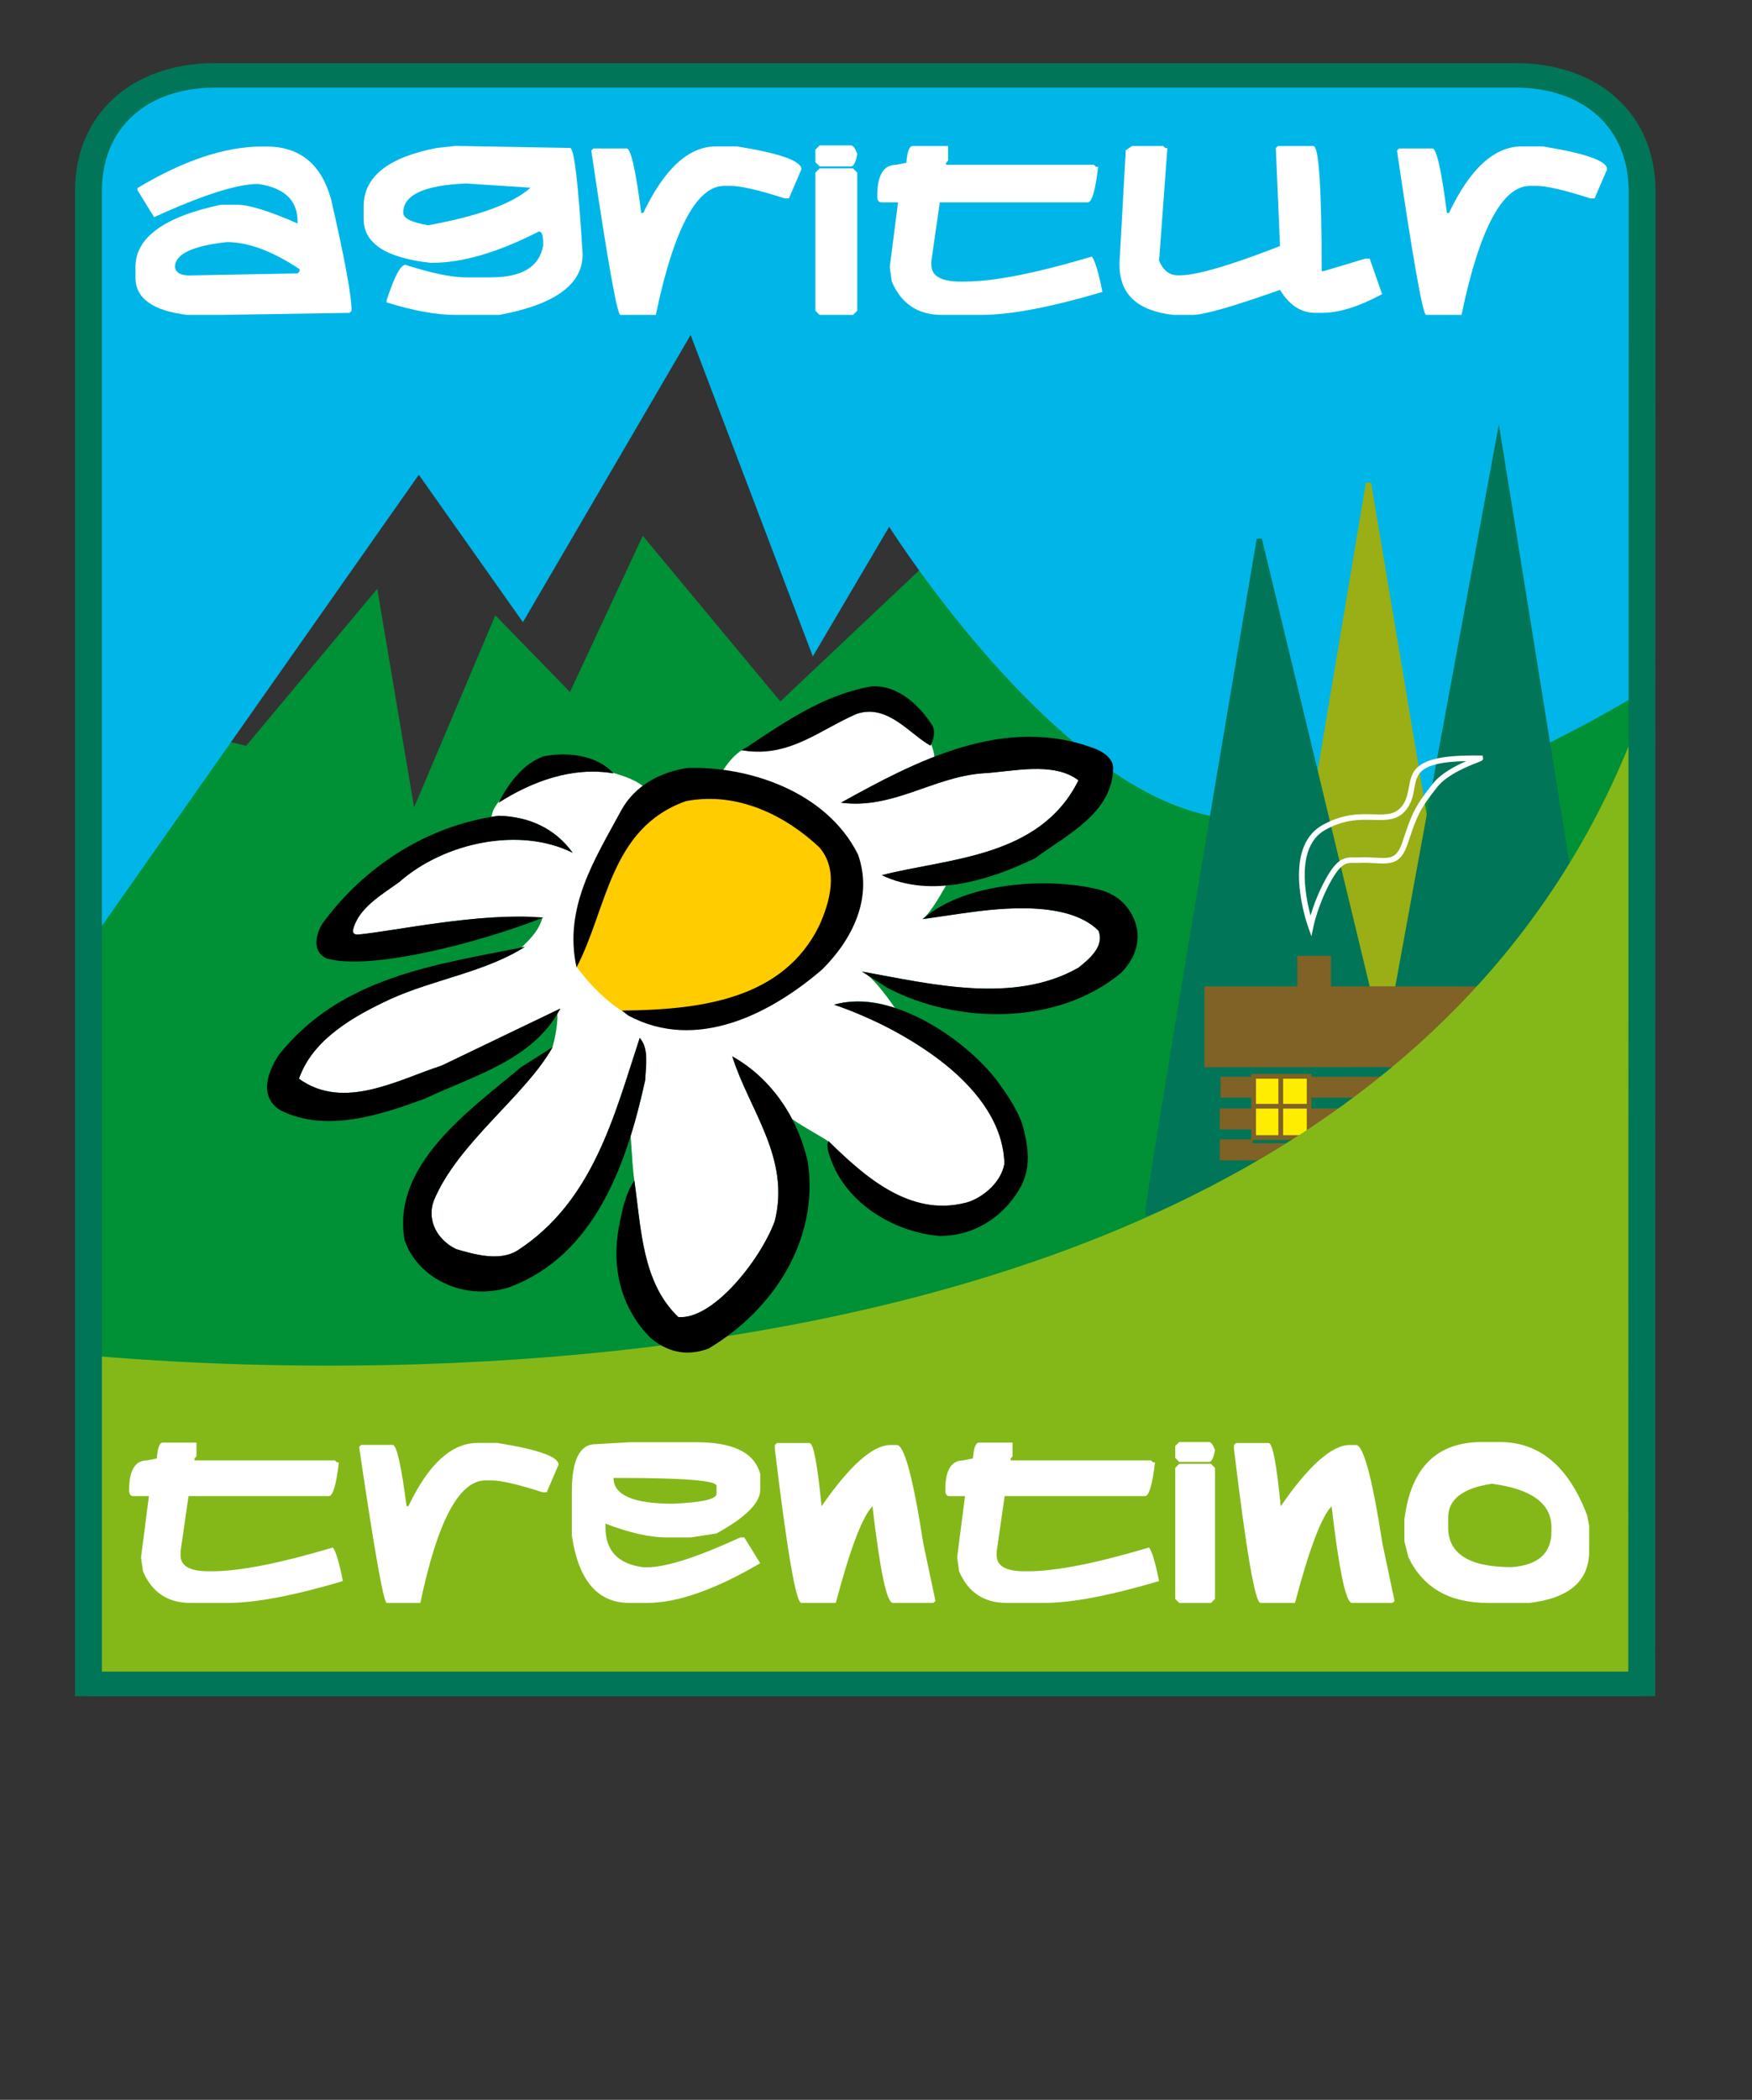 <?xml version="1.0" encoding="utf-8"?>
<!-- Generator: Adobe Illustrator 13.0.1, SVG Export Plug-In . SVG Version: 6.00 Build 14948)  -->
<!DOCTYPE svg PUBLIC "-//W3C//DTD SVG 1.0//EN" "http://www.w3.org/TR/2001/REC-SVG-20010904/DTD/svg10.dtd">
<svg version="1.0" id="Livello_1" xmlns="http://www.w3.org/2000/svg" xmlns:xlink="http://www.w3.org/1999/xlink" x="0px" y="0px"
	 width="471.324px" height="564.786px" viewBox="0 0 471.324 564.786" enable-background="new 0 0 471.324 564.786"
	 xml:space="preserve">
<rect x="0" y="0" width="471.324" height="564.786" fill="#333333" stroke="none"/>
<g>
	<defs>
		<path id="SVGID_1_" d="M57.87,20.594c-20.534,0-34.076,12.432-34.076,31.295v404.339h417.875l0.088-404.339
			c0-18.863-13.542-31.295-34.08-31.295H57.87z"/>
	</defs>
	<clipPath id="SVGID_2_">
		<use xlink:href="#SVGID_1_"  overflow="visible"/>
	</clipPath>
	<polygon clip-path="url(#SVGID_2_)" fill="#009036" points="6.045,186.946 66.556,201.668 100.897,160.568 110.993,220.546 
		133.571,167.194 153.625,187.787 173.148,145.879 209.837,190.057 261.955,140.705 454.549,88.679 454.549,421.281 8.047,421.281 	
		"/>
	<path clip-path="url(#SVGID_2_)" fill="#009036" d="M455.496,422.232L455.496,422.232H7.098l-0.007-0.941L5.079,185.73l61.13,14.87
		l35.281-42.232l9.912,58.793l21.854-51.664l20.08,20.637l19.585-42.02l37.007,44.551l51.775-48.883l193.793-52.348 M8.993,420.328
		h444.597V89.921l-191.154,51.64l-52.675,49.887l-36.385-43.804l-19.47,41.795l-20.013-20.55l-23.291,55.042l-10.304-61.163
		l-33.384,39.964l-59.909-14.57L8.993,420.328z"/>
	<path clip-path="url(#SVGID_2_)" fill="#00B6E8" d="M9.256,0.632h461.442v165.553c0,0-93.133,71.179-152.227,50.63
		c-40.531-14.096-79.282-76.328-79.282-76.328l-20.403,34.614l-32.873-86.453l-45.288,77.537l-27.954-39.581L25.63,250.469H9.256
		V0.632z"/>
	<path clip-path="url(#SVGID_2_)" fill="#00B6E8" d="M25.968,251.097H8.63V0h462.693v166.493l-0.246,0.189
		c-0.711,0.547-71.943,54.482-128.87,54.482c-8.703,0-16.768-1.261-23.935-3.758c-37.664-13.094-74.159-68.109-79.066-75.718
		l-20.539,34.855l-32.875-86.442l-45.115,77.241l-28.006-39.651L25.968,251.097z"/>
	<path clip-path="url(#SVGID_2_)" fill="#9AAE15" d="M338.224,311.535c-0.625,0.312,29.924-181.6,29.924-181.6l23.645,141.021
		C391.792,270.956,361.898,299.556,338.224,311.535"/>
	<path clip-path="url(#SVGID_2_)" fill="#9AAE15" d="M338.033,312.42l-0.368-0.427c-0.283-0.338-0.679-0.809,29.788-182.177h1.4
		l23.696,141.391l-0.267,0.263c-0.297,0.289-30.246,28.809-53.754,40.698L338.033,312.42z M368.148,134.212
		c-9.974,59.41-27.368,163.615-29.102,176.097c21.936-11.489,48.992-36.775,51.982-39.605L368.148,134.212z"/>
	<path clip-path="url(#SVGID_2_)" fill="#007557" d="M369.207,300.055c-0.539,0.435,34.024-185.918,34.024-185.918l20.146,125.29
		C423.377,239.427,392.951,280.576,369.207,300.055"/>
	<path clip-path="url(#SVGID_2_)" fill="#007557" d="M308.708,326.285c-0.644,0.26,30.074-181.271,30.074-181.271l37.395,155.302
		C376.177,300.316,334.982,315.604,308.708,326.285"/>
	<path clip-path="url(#SVGID_2_)" fill="#007557" d="M308.5,327.127l-0.332-0.393c-0.286-0.33-0.714-0.835,29.91-181.839
		l1.383-0.046l37.55,155.911l-0.593,0.217c-0.408,0.156-41.48,15.408-67.445,25.958L308.5,327.127z M338.892,148.541
		c-10.033,59.38-27.756,164.769-29.369,176.648c24.299-9.837,60.749-23.438,65.817-25.317L338.892,148.541z"/>
	<path clip-path="url(#SVGID_2_)" fill="#806126" d="M324.014,265.296l84.147,0.012c-11.793,11.953,9.715,11.144-3.896,21.668
		l-80.252,0.095V265.296z"/>
	<polygon clip-path="url(#SVGID_2_)" fill="#806126" points="328.337,289.601 337,289.601 337,289.532 352.432,289.532 
		352.432,289.601 393.429,289.601 393.429,295.26 352.432,295.26 352.432,289.601 352.432,289.532 337,289.532 337,289.601 
		337,295.26 328.337,295.26 	"/>
	<path clip-path="url(#SVGID_2_)" fill="#806126" d="M328.136,298.141H337v5.651h-8.863V298.141z M352.432,298.141h40.798v5.651
		h-40.798V298.141z"/>
	<polygon clip-path="url(#SVGID_2_)" fill="#806126" points="328.136,306.447 337,306.447 337,307.506 352.432,307.506 
		352.432,306.447 393.23,306.447 393.23,312.108 328.136,312.108 	"/>
	<rect x="337.25" y="289.505" clip-path="url(#SVGID_2_)" fill="#FFED00" width="14.933" height="16.452"/>
	<path clip-path="url(#SVGID_2_)" fill="#806126" d="M352.818,306.593h-16.201v-17.723h16.201V306.593z M337.884,305.324h13.664
		V290.14h-13.664V305.324z"/>
	<polygon clip-path="url(#SVGID_2_)" fill="#806126" points="345.181,305.446 343.912,305.446 343.912,298.177 337.51,298.177 
		337.51,296.908 343.912,296.908 343.912,290.016 345.181,290.016 345.181,296.908 351.973,296.908 351.973,298.177 
		345.181,298.177 	"/>
	<rect x="349.634" y="257.732" clip-path="url(#SVGID_2_)" fill="#806126" width="7.804" height="11.111"/>
	<path clip-path="url(#SVGID_2_)" fill="#806126" d="M358.068,269.476h-9.066v-12.383h9.066V269.476z M350.279,268.207h6.522v-9.836
		h-6.522V268.207z"/>
	<path clip-path="url(#SVGID_2_)" fill="#84B819" d="M8.226,362.921c0,0,409.426,55.126,446.172-224.903
		c0.63-4.774-5.878,426.767-5.878,426.767L0,563.048L8.226,362.921z"/>
	<path clip-path="url(#SVGID_2_)" fill="#FFFFFF" d="M352.808,251.833l-0.905-2.539c-0.303-0.856-7.337-21.109,3.864-27.372
		c5.684-3.189,10.225-2.992,13.818-2.887c3.613,0.098,6.016,0.068,7.825-2.556c1.034-1.52,1.318-3.151,1.606-4.723
		c0.785-4.403,1.527-8.559,17.204-8.559l2.607,0.025l0.13,0.619c0.114,0.643-0.301,0.8-1.312,1.191
		c-2.227,0.865-8.166,3.161-10.896,6.539c-4.905,6.072-5.716,8.461-7.482,13.707l-0.623,1.834c-1.81,5.261-4.351,5.315-8.699,5.066
		c-1.303-0.076-2.795-0.152-4.529-0.066l-0.582,0.008l-1.129-0.013c-1.384,0-2.939,0-5.688,4.947
		c-3.421,6.139-4.654,12.077-4.671,12.138L352.808,251.833z M367.443,220.494c-2.998,0-6.642,0.324-10.947,2.737
		c-7.906,4.424-5.416,17.484-3.932,23.027c0.705-2.379,2-6.08,4.141-9.934c2.669-4.802,4.523-5.711,7.002-5.711l1.129,0.016
		l0.507-0.016c1.81-0.082,3.337,0,4.686,0.065c3.781,0.214,5.677,0.376,7.2-4.051l0.615-1.826c1.774-5.257,2.663-7.898,7.741-14.167
		c2.178-2.678,6.025-4.678,8.87-5.921c-12.705,0.26-13.26,3.39-13.965,7.307c-0.291,1.65-0.625,3.518-1.844,5.302
		c-2.2,3.208-5.099,3.34-9.106,3.208C368.869,220.514,368.172,220.494,367.443,220.494"/>
	<path clip-path="url(#SVGID_2_)" fill="#FFFFFF" d="M140.265,254.865c1.428-1.471,4.619-4.098,5.654-8.021l0.253-0.043
		l-0.461-0.041c-1.01,0.203-2.008,0.203-2.749-0.158c-16.721-0.65-37.203,3.875-46.57,4.76c-1.553,0.145-1.452-1.037-1.452-1.037
		c1.25-6.014,7.89-9.749,12.444-13.067c12.243-10.788,32.568-14.937,46.677-7.884c-4.776-6.633-11.831-9.745-19.919-9.955
		l-1.93,0.295c0.147-1.18,0.758-2.722,2.35-4.59l-0.42,0.771c9.133-5.807,19.919-9.752,30.91-7.883l-0.48-0.249
		c3.297,0.967,7.02,2.132,9.183,4.428c4.303,4.566,19.723-3.157,19.723-3.157s2.272-4.774,6.081-7.261
		c11.818,1.778,21.289-5.583,30.827-9.732c8.297-2.904,14.316,5.393,19.915,8.506l0.202-0.391c0.416,1.068,0.85,2.425,0.843,3.383
		c-8.872,3.444-17.324,8.06-25.107,12.356c13.898,1.864,24.68-6.843,37.961-7.883c8.085-0.411,19.081-3.316,25.925,1.867
		c-10.358,20.948-35.267,20.948-52.894,25.513c5.227,2.531,11.688,3.07,17.34,2.667c-2.491,4.41-4.495,7.537-6.348,9.152
		l9.958-1.451c7.538-1.031,28.411-4.354,37.334,4.564c1.652,4.147-2.286,7.465-5.391,9.956c-17.429,9.953-39.824,4.356-58.284,1.032
		c0,0,2.346,0.301,8.922,9.803c-5.322-1.861-10.836-2.413-16.393-0.882l6.438,1.87c15.561,7.881,38.785,20.325,39.398,40.857
		c-0.484,4.828-5.667,10.008-10.572,10.573c-14.932,3.738-26.322-6.479-36.691-16.426v-0.044c-1.93-1.374-6.203-3.566-9.817-6.037
		c-3.629-6.904-9.09-12.967-16.131-16.897c4.573,14.517,15.756,27.388,11.407,44.387c-3.948,10.577-16.748,26.595-25.933,25.724
		c-9.736-9.337-9.954-23.653-11.816-36.712c-0.428-2.942-0.645-7.142-0.993-12.014c1.576-5.016,2.826-10.078,3.9-14.949
		c0.205-4.153,1.033-8.503-1.455-11.408c-6.844,20.742-12.446,43.97-32.986,57.25c-4.766,2.896-11.399,1.036-16.386-0.427
		c-4.763-2.28-8.087-7.464-6.019-13.063c6.439-15.558,24.666-28.185,31.927-41.253c0,0,1.532-5.35,1.296-9.104
		c0.633-0.933,0.262-0.246,0.801-1.291l-0.6,0.296c0,0-1.295,0.64-1.314,0.627l-30.03,14.429
		c-11.608,3.74-26.34,12.236-38.366,3.528c3.728-10.786,15.142-17.012,24.472-21.367c11.814-5.389,25.513-7.259,36.297-14.102
		L140.265,254.865z"/>
	<path clip-path="url(#SVGID_2_)" d="M275.191,303.009c1.729,6.411,2.068,11.82-1.042,17.006
		c-4.757,7.882-12.653,12.442-21.36,12.442c-12.791-1.113-26.138-9.331-29.869-22.402c0,0-0.714-2.313,0-3.105
		c9.574,9.394,21.783,20.322,36.714,16.584c3.609-0.869,9.48-4.688,10.572-10.573c-0.613-20.532-26.025-35.865-45.835-42.728
		c16.565-4.729,37.698,11.27,44.802,21.775C269.173,292.008,273.92,298.288,275.191,303.009"/>
	<path clip-path="url(#SVGID_2_)" d="M154.061,229.373c-14.108-7.053-34.434-2.904-46.677,7.884
		c-4.553,3.318-11.194,7.054-12.444,13.067c0,0-0.101,1.182,1.452,1.037c9.977-0.94,32.568-6.01,49.78-4.561
		c-18.036,7.051-46.909,14.355-58.283,10.988c-4.139-1.869-2.907-6.636-1.038-9.539c10.977-14.898,27.698-26.145,47.291-28.832
		C142.23,219.627,149.285,222.74,154.061,229.373"/>
	<path clip-path="url(#SVGID_2_)" d="M299.457,206.563c-0.168,12.238-12.654,18.039-20.952,24.263
		c-12.024,5.81-28.001,10.992-41.273,4.565c17.628-4.565,42.537-4.565,52.895-25.514c-6.844-5.182-17.839-2.277-25.925-1.866
		c-13.281,1.039-24.063,9.746-37.962,7.883c19.909-10.991,44.18-24.062,68.861-14.314C295.1,201.58,299.5,203.342,299.457,206.563"
		/>
	<path clip-path="url(#SVGID_2_)" d="M250.71,194.945c1.055,1.661,0.42,4.148-0.409,5.601c-5.599-3.113-11.618-11.41-19.915-8.506
		c-9.538,4.149-17.635,11.411-29.451,9.958l-1.448-0.217l1.448-0.821c10.574-7.054,21.15-14.311,33.809-16.385
		C241.59,184.362,247.19,189.553,250.71,194.945"/>
	<path clip-path="url(#SVGID_2_)" d="M165.052,208.011c-10.991-1.869-21.777,2.075-30.91,7.883c2.699-5.192,6.43-10.37,12.03-12.444
		C152.171,202.249,160.279,202.822,165.052,208.011"/>
	<path clip-path="url(#SVGID_2_)" d="M141.197,254.679c-10.783,6.843-24.482,8.713-36.297,14.102
		c-9.33,4.354-20.744,10.581-24.472,21.367c12.027,8.708,26.758,0.212,38.367-3.528l31.943-15.352
		c-7.254,13.906-23.437,18.045-36.508,24.272c-11.399,4.148-26.341,9.329-38.785,3.105c-6.013-3.73-3.312-10.576-0.41-14.932
		C91.632,262.774,117.144,259.452,141.197,254.679"/>
	<path clip-path="url(#SVGID_2_)" d="M173.56,290.565c-4.775,21.779-13.281,47.292-36.928,55.789
		c-12.525,3.671-24.558-3.019-27.794-12.861c-3.524-20.114,17.217-34.637,31.324-46.456l8.505-5.395
		c-7.262,13.065-25.514,25.717-31.953,41.274c-2.068,5.6,1.256,10.783,6.019,13.063c4.987,1.463,11.62,3.322,16.387,0.427
		c20.539-13.28,26.141-36.508,32.985-57.25C174.593,282.062,173.765,286.412,173.56,290.565"/>
	<path clip-path="url(#SVGID_2_)" d="M217.316,312.542c3.115,21.157-9.541,40.037-26.749,50.205
		c-6.252,2.305-11.409,0.617-15.56-2.913c-7.884-7.88-10.582-18.662-8.504-29.863c0.838-4.359,1.672-8.713,4.15-12.443
		c1.862,13.059,2.08,27.375,11.816,36.712c9.185,0.871,21.986-15.146,25.933-25.724c4.35-16.999-6.834-29.87-11.406-44.387
		C207.775,290.147,214.828,301.143,217.316,312.542"/>
	<path clip-path="url(#SVGID_2_)" fill="#FFCC00" d="M167.459,271.622c0,0-5.808-3.247-12.106-11.741
		c8.231-15.754,8.714-37.158,29.195-44.404c14.105-2.695,27.09,4.151,35.883,12.446c5.184,6.016,2.904,14.517,0,20.946
		c-9.733,20.087-32.065,22.602-52.778,22.816L167.459,271.622z"/>
	<path clip-path="url(#SVGID_2_)" fill="#FFCC00" d="M167.618,271.978l-0.244-0.078c-0.117-0.058-6.001-3.394-12.255-11.844
		c2.271-4.711,4.001-9.643,5.661-14.421c4.336-12.375,8.799-25.176,23.674-30.433c2.13-0.412,4.268-0.614,6.401-0.614
		c13.805,0,24.583,8.222,29.777,13.124c4.213,4.893,4.233,12.045,0.069,21.28c-9.602,19.814-31.168,22.761-53.041,22.985H167.618z
		 M190.855,215.174c-2.087,0-4.203,0.197-6.244,0.595c-14.565,5.154-18.994,17.813-23.273,30.058
		c-1.67,4.793-3.4,9.754-5.722,14.188c6.159,8.027,11.931,11.313,12.002,11.349l0.036,0.322v-0.296
		c21.687-0.225,43.055-3.123,52.515-22.646c4.063-9,4.073-15.943,0.043-20.631C215.101,223.296,204.461,215.174,190.855,215.174"/>
	<path clip-path="url(#SVGID_2_)" d="M230.808,229.792c4.153,11.611-1.454,22.809-9.553,30.901
		c-13.688,11.821-33.801,22.4-52.263,12.441l-1.696-1.321c20.74-0.209,43.386-2.823,53.135-22.945c2.904-6.43,5.185-14.93,0-20.946
		c-8.793-8.295-21.777-15.141-35.883-12.445c-20.531,7.262-21.158,28.967-29.453,44.731c-3.534-16.18,4.972-29.173,12.027-42.241
		c3.729-6.842,10.791-10.367,17.837-11.404C201.165,206.031,222.232,212.71,230.808,229.792"/>
	<path clip-path="url(#SVGID_2_)" d="M305.477,248.25c1.649,5.186-0.423,9.959-3.942,13.482
		c-17.013,14.104-43.979,13.895-62.852,3.942l-6.842-4.361c18.46,3.322,40.855,8.92,58.284-1.033
		c3.104-2.491,7.043-5.809,5.391-9.956c-8.923-8.919-29.796-5.596-37.334-4.564l-9.958,1.451
		c11.615-10.164,33.83-10.991,45.84-8.293C298.827,239.744,303.343,242.22,305.477,248.25"/>
</g>
<g>
	<path fill="#007557" d="M407.676,16.976H57.869c-22.546,0-37.693,13.826-37.693,34.404v404.85h425.112l0.084-404.85
		C445.373,30.802,430.226,16.976,407.676,16.976 M438.048,449.621H27.412V51.379c0-16.888,11.958-27.801,30.457-27.801h349.807
		c18.504,0,30.46,10.913,30.46,27.801L438.048,449.621z"/>
	<path fill="#FFFFFF" d="M43.778,388.013h9.074v3.719l-0.532,0.55v0.526h37.769l0.557,0.525h0.518
		c-0.709,6.042-1.603,9.07-2.677,9.07H50.72l-2.15,14.902v1.045c0,2.846,2.496,4.271,7.471,4.271h1.045
		c7.356,0,18.183-2.138,32.482-6.392c0.844,1.182,1.73,4.2,2.676,9.034c-13.199,3.913-23.488,5.871-30.889,5.871H51.241
		c-6.096,0-10.37-2.845-12.785-8.514l-0.518-3.723l2.122-16.496h-4.246c-0.715,0-1.072-0.543-1.072-1.606
		c0-5.327,1.594-7.989,4.795-7.989l2.642-0.526C42.404,389.437,42.931,388.013,43.778,388.013"/>
	<path fill="#FFFFFF" d="M128.482,388.107h5.305c10.984,1.765,16.478,3.706,16.478,5.84l-3.189,7.436h-1.079
		c-6.624-2.131-11.218-3.198-13.801-3.198h-1.599c-7.086,0-12.933,10.984-17.513,32.952h-9.04c-0.84,0-3.32-13.982-7.432-41.951
		l0.518-0.557h8.518c1.057,0,2.3,5.488,3.719,16.468h0.514C115.272,393.771,121.472,388.107,128.482,388.107"/>
	<path fill="#FFFFFF" d="M169.285,387.921h18.169c9.878,0,15.569,2.847,17.059,8.542v4.27c0,3.489-3.909,7.393-11.746,11.714
		l-6.942,1.079h-6.39c-4.635,0-10.15-1.244-16.539-3.715v1.039c0,6.251,3.382,9.814,10.146,10.694h1.071
		c5.064,0,13.412-2.671,25.045-8.019h1.078l4.277,6.939c-12.154,7.116-22.285,10.671-30.4,10.671h-4.828
		c-8.522,0-13.67-6.055-15.454-18.133v-11.745c0-8.538,2.131-12.817,6.395-12.817L169.285,387.921z M165.052,397.515
		c0,4.627,5.32,6.938,15.984,6.938c7.827-0.346,11.731-1.234,11.731-2.667v-2.125c0-1.438-8.703-2.146-26.118-2.146H165.052z"/>
	<path fill="#FFFFFF" d="M217.759,388.136c1.077,0,2.164,5.666,3.254,16.996c7.601-10.988,13.8-16.475,18.592-16.475h1.663
		c2.009,0,4.382,8.857,7.131,26.556l3.26,15.402l-0.557,0.521h-10.915c-1.631,0-3.458-8.672-5.47-26.004
		c-2.721,2.784-6.018,11.458-9.872,26.004h-9.269c-1.437,0-3.817-13.804-7.128-41.403v-1.075l0.544-0.521H217.759z"/>
	<path fill="#FFFFFF" d="M263.331,388.013h9.063v3.719l-0.514,0.55v0.526h37.767l0.557,0.525h0.521
		c-0.722,6.042-1.605,9.07-2.68,9.07h-37.767l-2.152,14.902v1.045c0,2.846,2.492,4.271,7.465,4.271h1.053
		c7.351,0,18.186-2.138,32.485-6.392c0.839,1.182,1.726,4.2,2.678,9.034c-13.205,3.913-23.501,5.871-30.892,5.871h-10.116
		c-6.104,0-10.365-2.845-12.783-8.514l-0.521-3.723l2.112-16.496h-4.235c-0.724,0-1.068-0.543-1.068-1.606
		c0-5.327,1.59-7.989,4.788-7.989l2.646-0.526C261.955,389.437,262.494,388.013,263.331,388.013"/>
	<path fill="#FFFFFF" d="M317.238,387.863h8.031c0.529,0,1.058,0.718,1.588,2.15c-0.362,2.134-0.893,3.196-1.588,3.196h-8.031
		l-1.077-1.08v-3.195L317.238,387.863z M317.238,393.727h8.542l1.077,1.078v35.255l-1.077,1.076h-8.542l-1.077-1.076v-35.255
		L317.238,393.727z"/>
	<path fill="#FFFFFF" d="M341.275,388.136c1.087,0,2.164,5.666,3.262,16.996c7.591-10.988,13.784-16.475,18.584-16.475h1.663
		c2.009,0,4.382,8.857,7.129,26.556l3.254,15.402l-0.546,0.521h-10.914c-1.638,0-3.464-8.672-5.474-26.004
		c-2.717,2.784-6.006,11.458-9.858,26.004h-9.281c-1.436,0-3.816-13.804-7.133-41.403v-1.075l0.55-0.521H341.275z"/>
	<path fill="#FFFFFF" d="M398.648,387.863h4.824c10.716,0,18.548,6.589,23.518,19.76l0.521,2.676v6.953
		c0,7.979-5.352,12.613-16.045,13.885h-11.222c-10.321,0-17.443-4.106-21.357-12.297l-1.076-4.271v-5.871
		C379.53,394.805,386.478,387.863,398.648,387.863 M389.587,408.145v2.677c0,7.129,5.694,10.688,17.076,10.688
		c7.144-0.529,10.708-3.729,10.708-9.618v-1.069c0-6.434-5.358-10.352-16.048-11.74
		C393.497,400.264,389.587,403.288,389.587,408.145"/>
	<path fill="#FFFFFF" d="M70.562,39.411h1.1c8.914,0,14.699,4.662,17.353,13.985c3.712,16.102,5.568,26.159,5.568,30.173
		l-0.55,0.583L59.36,84.703h-8.935c-9.324-1.101-13.986-4.457-13.986-10.069V71.85c0-7.92,7.64-13.511,22.921-16.77h4.468
		c3.172,0,8.579,1.673,16.219,5.018v-0.55c0-5.677-3.54-9.033-10.618-10.069c-5.612,0-14.935,2.978-27.973,8.935l-4.466-7.252V50.58
		C49.378,43.134,60.569,39.411,70.562,39.411 M47.058,71.85c0.237,1.489,1.543,2.234,3.917,2.234l29.072-0.551l0.551-0.582V72.4
		c-7.296-4.856-13.813-7.284-19.555-7.284C51.72,66.131,47.058,68.375,47.058,71.85"/>
	<path fill="#FFFFFF" d="M122.523,39.249l30.852,0.551c1.079,0,2.201,9.539,3.368,28.619c0,8.093-7.479,13.521-22.436,16.284
		h-11.784c-5.158,0-11.331-1.122-18.519-3.367v-0.551c2.072-6.366,3.756-9.55,5.051-9.55c7.015,2.245,12.432,3.367,16.252,3.367
		h6.733c8.331,0,13.015-2.805,14.051-8.417v-1.134c0-1.855-0.378-2.784-1.133-2.784c-10.965,5.613-20.504,8.418-28.619,8.418h-0.551
		c-11.978-1.316-17.967-5.245-17.967-11.784v-3.368c0-7.963,6.55-13.209,19.651-15.733L122.523,39.249z M108.472,57.217
		c0,1.489,2.244,2.611,6.734,3.367c13.576-2.461,22.748-5.827,27.518-10.101l-17.417-1.133
		C114.083,49.825,108.472,52.447,108.472,57.217"/>
	<path fill="#FFFFFF" d="M192.646,39.378h5.601c11.568,1.856,17.352,3.907,17.352,6.151l-3.367,7.835h-1.133
		c-6.971-2.245-11.816-3.367-14.536-3.367h-1.684c-7.467,0-13.618,11.569-18.453,34.705h-9.518c-0.885,0-3.496-14.73-7.834-44.191
		l0.55-0.583h8.967c1.123,0,2.428,5.784,3.918,17.353h0.55C178.736,45.346,185.264,39.378,192.646,39.378"/>
	<path fill="#FFFFFF" d="M220.488,39.119h8.449c0.562,0,1.123,0.757,1.684,2.267c-0.389,2.245-0.949,3.367-1.684,3.367h-8.449
		l-1.133-1.133v-3.367L220.488,39.119z M220.488,45.303h9l1.133,1.133V83.57l-1.133,1.133h-9l-1.133-1.133V46.436L220.488,45.303z"
		/>
	<path fill="#FFFFFF" d="M245.513,39.281h9.551v3.917l-0.551,0.583v0.55h39.788l0.583,0.551h0.551
		c-0.756,6.367-1.694,9.55-2.816,9.55H252.83l-2.266,15.702v1.101c0,3,2.622,4.5,7.867,4.5h1.101c7.748,0,19.154-2.245,34.22-6.734
		c0.885,1.252,1.823,4.425,2.816,9.518c-13.899,4.123-24.745,6.183-32.536,6.183H253.38c-6.432,0-10.921-2.989-13.468-8.967
		l-0.551-3.918l2.234-17.385h-4.468c-0.757,0-1.134-0.561-1.134-1.683c0-5.612,1.685-8.418,5.051-8.418l2.784-0.55
		C244.067,40.781,244.628,39.281,245.513,39.281"/>
	<path fill="#FFFFFF" d="M304.532,39.281h8.417l0.551,0.55h0.551l-2.234,30.303c1.102,2.611,2.784,3.917,5.051,3.917h0.551
		c4.467,0,13.445-2.622,26.936-7.867l-1.134-26.353l0.551-0.55h9.55c1.489,0,2.233,11.213,2.233,33.637h0.552l11.233-3.367h1.132
		l3.335,9.551c-6.172,3.367-11.589,5.05-16.252,5.05h-1.683c-3.863,0-7.036-2.06-9.518-6.183
		c-12.648,4.489-20.504,6.733-23.569,6.733h-5.05c-9.713-1.057-14.568-5.546-14.568-13.467v-0.551l1.683-30.27L304.532,39.281z"/>
	<path fill="#FFFFFF" d="M409.393,39.378h5.601c11.568,1.856,17.353,3.907,17.353,6.151l-3.367,7.835h-1.133
		c-6.972-2.245-11.816-3.367-14.536-3.367h-1.684c-7.468,0-13.619,11.569-18.453,34.705h-9.519c-0.885,0-3.496-14.73-7.834-44.191
		l0.551-0.583h8.967c1.122,0,2.429,5.784,3.917,17.353h0.551C395.482,45.346,402.011,39.378,409.393,39.378"/>
</g>
</svg>
